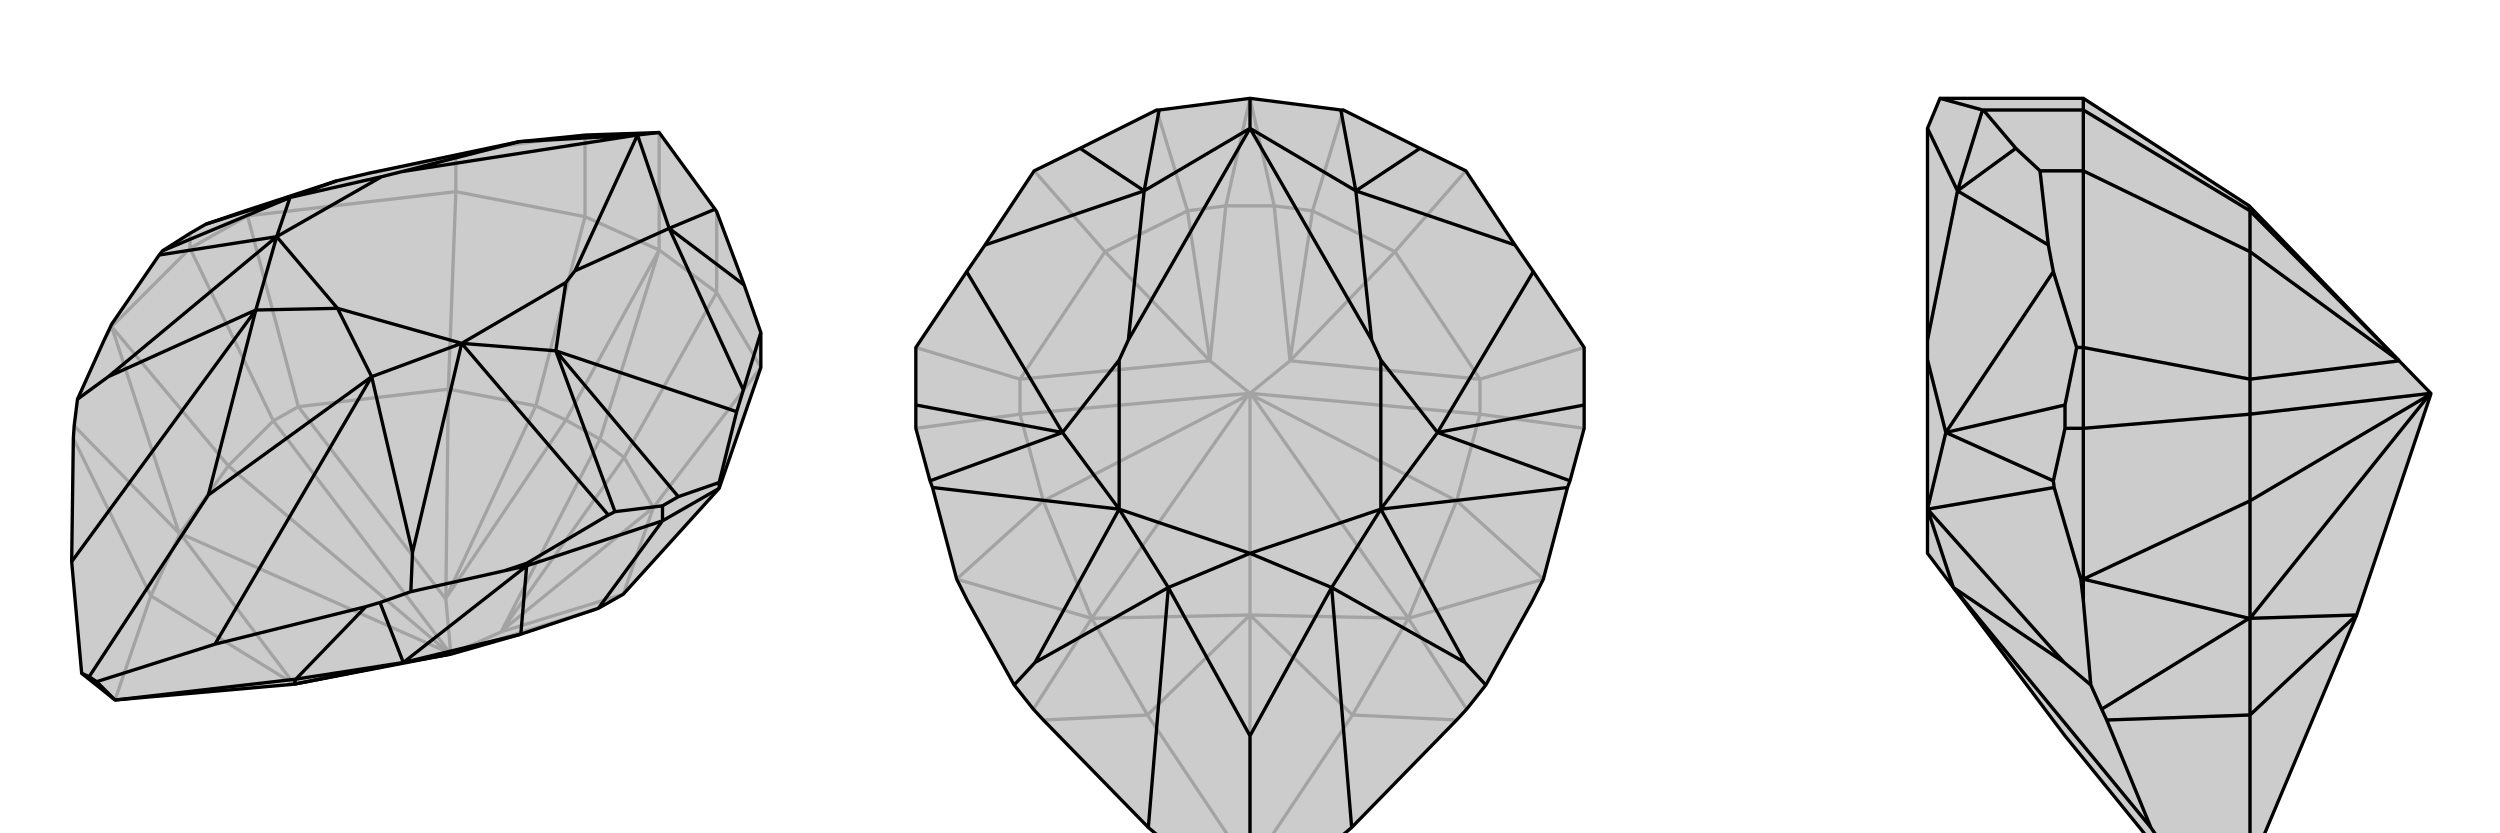 <svg xmlns="http://www.w3.org/2000/svg" viewBox="0 0 3000 1000">
    <g stroke="currentColor" stroke-width="4" fill="none" transform="translate(21 -44)">
        <path fill="currentColor" stroke="none" fill-opacity=".2" d="M842,630L727,757L697,774L604,805L520,829L519,829L332,865L117,884L77,852L65,718L67,570L68,555L72,523L104,452L113,433L170,350L174,345L207,324L226,313L276,296L383,261L421,252L602,214L683,206L770,203L837,295L839,298L872,386L892,443L892,485z" />
<path stroke-opacity=".2" d="M113,436L113,433M526,274L526,231M681,304L681,206M770,344L770,203M839,395L839,298M526,274L276,303M526,274L681,304M526,274L517,511M681,304L770,344M681,304L622,531M770,344L839,395M839,395L892,485M839,395L728,593M892,485L763,653M276,303L337,532M207,342L113,436M207,342L307,549M113,436L104,452M207,342L207,324M276,303L276,296M207,342L276,303M770,344L658,548M770,344L699,571M658,548L699,571M658,548L622,531M658,548L514,762M699,571L728,593M699,571L581,801M622,531L517,511M622,531L514,762M728,593L763,653M728,593L581,801M517,511L337,532M514,762L514,763M517,511L514,762M763,653L727,757M581,801L581,802M763,653L581,801M337,532L307,549M514,763L520,829M337,532L514,763M581,802L520,829M727,757L581,802M307,549L253,603M307,549L520,829M697,774L520,829M520,829L519,829M519,829L517,827M194,684L68,555M160,759L67,570M332,865L195,684M160,759L195,684M160,759L117,884M160,759L332,865M113,436L253,603M113,436L194,684M194,684L195,684M253,603L517,827M195,684L517,827M253,603L195,684M681,206L583,219M681,206L683,206M526,231L421,252M526,231L583,219M583,219L602,214" />
<path d="M842,630L727,757L697,774L604,805L520,829L519,829L332,865L117,884L77,852L65,718L67,570L68,555L72,523L104,452L113,433L170,350L174,345L207,324L226,313L276,296L383,261L421,252L602,214L683,206L770,203L837,295L839,298L872,386L892,443L892,485z" />
<path d="M611,723L611,720M774,669L611,723M774,669L697,774M611,723L584,729M774,669L774,651M842,630L842,623M774,669L842,630M463,839L435,767M334,859L418,772M332,865L463,839M334,859L463,839M334,859L117,884M332,865L334,859M117,884L95,862M611,723L604,805M611,723L463,839M463,839L463,839M463,839L520,829M604,805L463,839M77,852L86,856M229,638L286,416M95,862L237,817M95,862L86,856M229,638L425,496M86,856L229,638M65,718L286,416M435,767L472,754M418,772L237,817M435,767L418,772M237,817L425,496M286,416L384,414M425,496L384,414M384,414L311,328M384,414L533,456M286,416L109,496M286,416L311,328M425,496L474,707M425,496L533,456M72,523L109,496M311,328L109,496M611,720L584,729M611,720L709,662M584,729L472,754M472,754L474,707M533,456L474,707M311,328L170,350M709,662L717,658M533,456L709,662M174,345L327,281M774,651L717,658M774,651L793,640M717,658L646,465M311,328L437,256M311,328L327,281M533,456L658,383M533,456L646,465M226,313L327,281M842,623L863,538M842,623L793,640M793,640L646,465M744,206L461,250M744,206L669,369M892,443L871,512M872,386L782,318M744,206L602,214M744,206L782,318M837,295L782,318M744,206L770,203M437,256L461,250M327,281L437,256M327,281L383,261M461,250L602,214M863,538L871,512M658,383L669,369M646,465L658,383M646,465L863,538M669,369L782,318M871,512L782,318" />
    </g>
    <g stroke="currentColor" stroke-width="4" fill="none" transform="translate(1000 0)">
        <path fill="currentColor" stroke="none" fill-opacity=".2" d="M500,1086L512,1086L622,993L748,864L760,851L783,822L839,721L852,695L881,585L884,577L901,514L901,486L901,417L840,326L818,294L759,205L704,178L612,132L609,132L500,118L391,132L388,132L296,178L241,205L182,294L160,326L99,417L99,486L99,514L116,577L119,585L148,695L161,721L217,822L240,851L252,864L378,993L488,1086z" />
<path stroke-opacity=".2" d="M241,205L326,302M388,132L425,253M612,132L575,253M759,205L674,302M99,417L224,455M901,417L776,455M99,514L224,497M901,514L776,497M500,118L471,247M500,118L529,247M471,247L529,247M471,247L425,253M471,247L452,433M529,247L575,253M529,247L548,433M425,253L326,302M425,253L452,433M575,253L674,302M575,253L548,433M326,302L224,455M452,433L452,433M326,302L452,433M674,302L776,455M548,433L548,433M674,302L548,433M224,455L224,497M452,433L500,472M224,455L452,433M776,455L776,497M548,433L500,472M776,455L548,433M224,497L252,601M224,497L500,472M776,497L748,601M776,497L500,472M500,472L500,473M500,473L498,474M500,473L502,474M500,473L500,738M310,742L240,851M377,858L252,864M690,742L760,851M623,858L748,864M500,738L310,742M377,858L310,742M500,738L690,742M623,858L690,742M377,858L500,1042M377,858L500,738M623,858L500,1042M500,738L623,858M500,738L500,1042M500,1042L488,1086M500,1042L512,1086M148,695L252,601M148,695L310,742M310,742L310,742M852,695L748,601M852,695L690,742M690,742L690,742M252,601L498,474M310,742L498,474M252,601L310,742M748,601L502,474M690,742L502,474M748,601L690,742" />
<path d="M500,1086L512,1086L622,993L748,864L760,851L783,822L839,721L852,695L881,585L884,577L901,514L901,486L901,417L840,326L818,294L759,205L704,178L612,132L609,132L500,118L391,132L388,132L296,178L241,205L182,294L160,326L99,417L99,486L99,514L116,577L119,585L148,695L161,721L217,822L240,851L252,864L378,993L488,1086z" />
<path d="M500,883L402,705M500,883L598,705M500,1086L500,883M378,993L402,705M622,993L598,705M402,705L500,664M598,705L500,664M500,664L343,611M500,664L657,611M402,705L242,795M402,705L343,611M598,705L758,795M598,705L657,611M217,822L242,795M343,611L242,795M783,822L758,795M657,611L758,795M343,611L119,585M657,611L881,585M116,577L275,519M884,577L725,519M343,611L343,432M343,611L275,519M657,611L657,432M657,611L725,519M99,486L275,519M901,486L725,519M500,154L354,408M500,154L646,408M296,178L373,229M704,178L627,229M500,154L373,229M391,132L373,229M500,154L627,229M609,132L627,229M500,154L500,118M343,432L354,408M275,519L343,432M275,519L160,326M354,408L373,229M182,294L373,229M657,432L646,408M725,519L657,432M725,519L840,326M646,408L627,229M818,294L627,229" />
    </g>
    <g stroke="currentColor" stroke-width="4" fill="none" transform="translate(2000 0)">
        <path fill="currentColor" stroke="none" fill-opacity=".2" d="M699,247L879,433L879,433L917,472L917,473L828,738L700,1042L644,1086L643,1086L478,883L344,705L313,664L313,611L313,432L313,408L313,154L328,118L500,118z" />
<path stroke-opacity=".2" d="M500,695L497,695M500,205L448,205M500,132L380,132M500,205L500,417M500,205L500,132M500,205L700,302M500,132L500,118M500,132L700,253M500,417L700,455M500,514L500,695M500,514L700,497M500,695L500,721M500,514L478,514M500,417L492,417M500,514L500,417M699,247L700,253M700,253L700,302M700,253L879,433M700,302L700,455M700,302L879,433M700,455L700,497M700,455L879,433M700,497L700,601M700,497L917,472M917,473L915,474M699,742L522,851M700,858L528,864M828,738L700,742M700,858L700,742M700,858L700,1042M700,858L828,738M500,695L700,601M500,695L699,742M699,742L700,742M700,601L915,474M700,742L915,474M700,601L700,742M644,1086L581,993M522,851L509,822M528,864L581,993M522,851L528,864M581,993L344,705M344,705L477,795M344,705L313,611M497,695L500,721M497,695L465,585M500,721L509,822M509,822L477,795M313,611L477,795M465,585L464,577M313,611L465,585M478,514L464,577M478,514L478,486M464,577L335,519M313,611L335,519M492,417L464,326M492,417L478,486M478,486L335,519M380,132L419,178M380,132L379,132M448,205L458,294M448,205L419,178M419,178L349,229M379,132L328,118M313,154L349,229M379,132L349,229M464,326L458,294M335,519L313,432M335,519L464,326M313,408L349,229M458,294L349,229" />
<path d="M699,247L879,433L879,433L917,472L917,473L828,738L700,1042L644,1086L643,1086L478,883L344,705L313,664L313,611L313,432L313,408L313,154L328,118L500,118z" />
<path d="M500,695L497,695M500,132L380,132M500,205L448,205M500,118L500,132M500,132L500,205M500,132L700,253M500,205L500,417M500,205L700,302M500,417L700,455M500,514L500,695M500,514L700,497M500,695L500,721M500,514L478,514M500,417L492,417M500,514L500,417M699,247L700,253M700,253L700,302M700,253L879,433M700,302L700,455M700,302L879,433M700,455L700,497M700,455L879,433M700,497L700,601M700,497L917,472M917,473L915,474M699,742L522,851M700,858L528,864M828,738L700,742M700,858L700,742M700,858L700,1042M828,738L700,858M500,695L700,601M500,695L699,742M699,742L700,742M700,601L915,474M700,742L915,474M700,601L700,742M644,1086L581,993M522,851L509,822M528,864L581,993M522,851L528,864M581,993L344,705M344,705L477,795M344,705L313,611M497,695L500,721M497,695L465,585M500,721L509,822M509,822L477,795M313,611L477,795M465,585L464,577M313,611L465,585M478,514L464,577M478,514L478,486M464,577L335,519M313,611L335,519M492,417L464,326M492,417L478,486M478,486L335,519M380,132L379,132M380,132L419,178M448,205L419,178M448,205L458,294M419,178L349,229M328,118L379,132M313,154L349,229M379,132L349,229M464,326L458,294M335,519L313,432M335,519L464,326M313,408L349,229M458,294L349,229" />
    </g>
</svg>